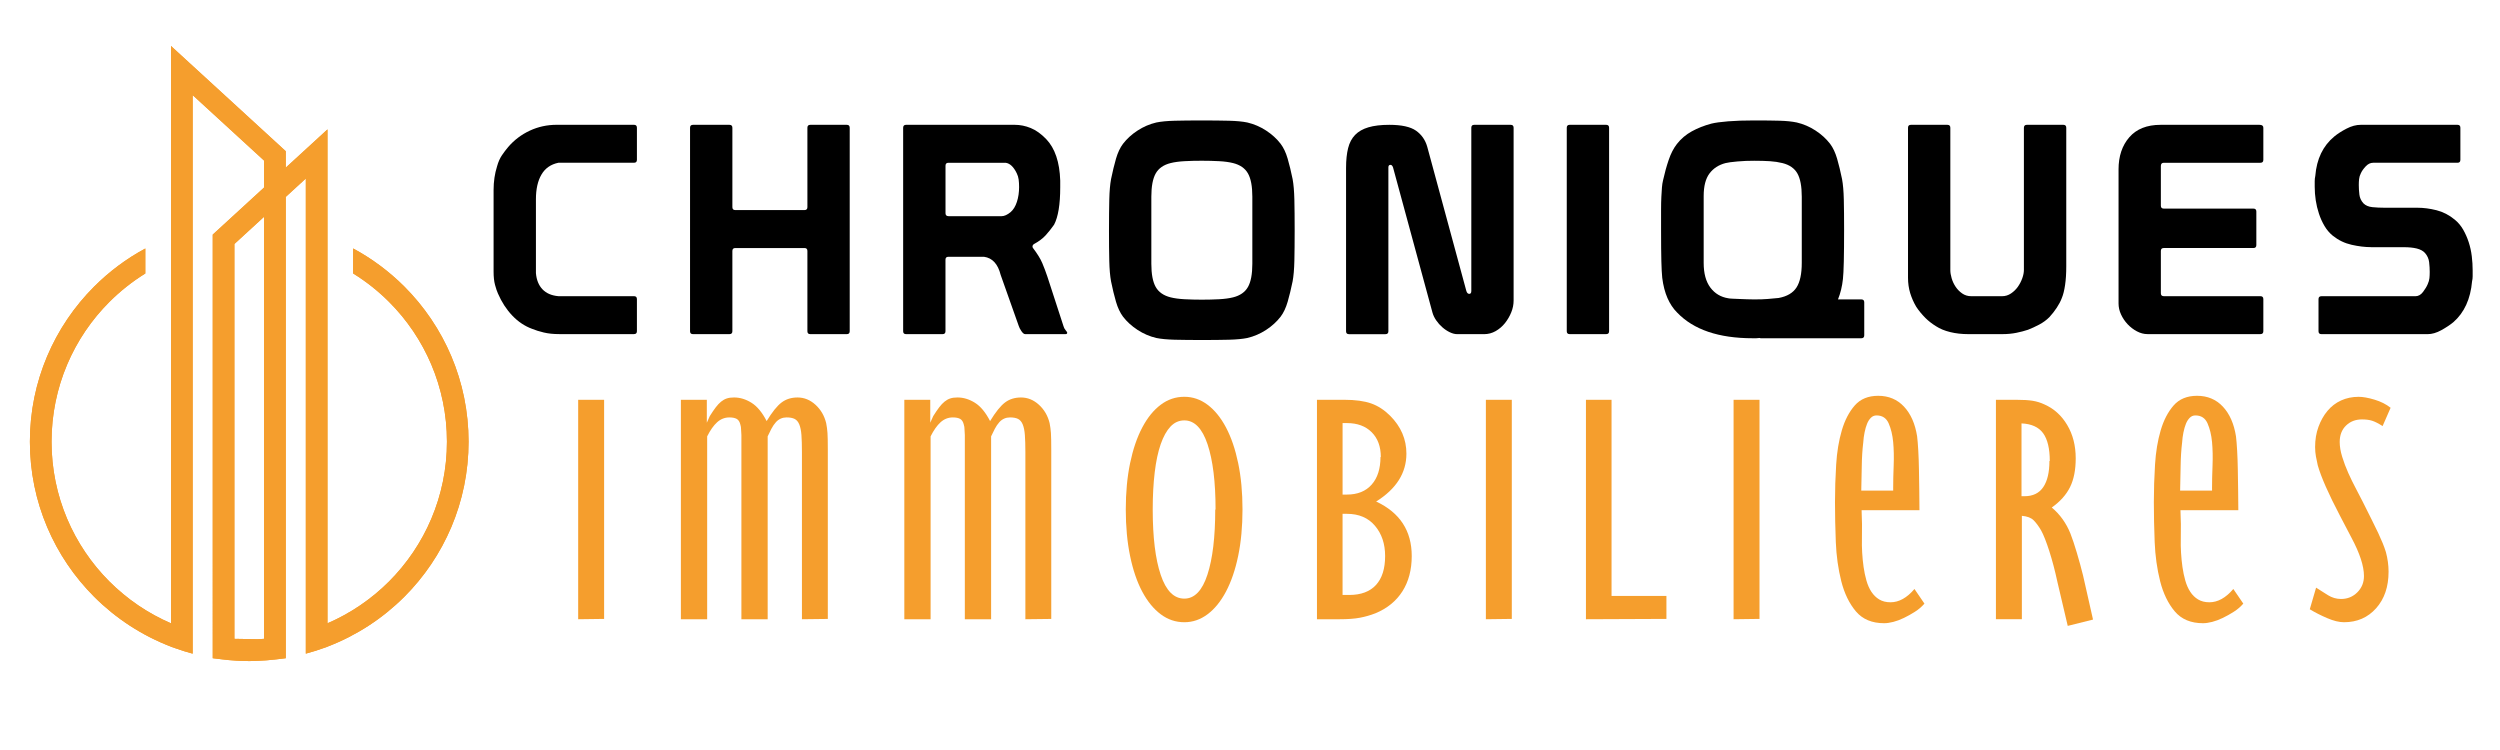 <?xml version="1.0" encoding="utf-8"?>
<!-- Generator: Adobe Illustrator 16.0.0, SVG Export Plug-In . SVG Version: 6.00 Build 0)  -->
<!DOCTYPE svg PUBLIC "-//W3C//DTD SVG 1.1//EN" "http://www.w3.org/Graphics/SVG/1.1/DTD/svg11.dtd">
<svg version="1.1" id="Calque_1" xmlns="http://www.w3.org/2000/svg" xmlns:xlink="http://www.w3.org/1999/xlink" x="0px" y="0px"
	 width="200px" height="60px" viewBox="0 0 200 60" enable-background="new 0 0 200 60" xml:space="preserve">
<g>
	<defs>
		<path id="SVGID_1_" d="M20.524,51.14h0.016h0.012h0.003l0.029-0.003h0.016L20.524,51.14z M20.601,51.137l0.334-0.018l0.021-0.002
			l0.021-0.002l0.04-0.002l0.11-0.008V17.34l-2.375,2.179v31.586l0.109,0.008l0.042,0.002l0.02,0.002l0.022,0.002l0.334,0.018h0.016
			l0.03,0.003h0.002h0.013h0.016l0,0h0.015l0.015,0.001h0.011l-0.645-0.035L20.601,51.137z M15.13,5.009l7.731,7.087v1.316
			l3.337-3.06v39.512c1.853-0.799,3.521-1.942,4.923-3.344c2.861-2.863,4.633-6.818,4.633-11.187c0-4.367-1.771-8.323-4.633-11.184
			c-0.863-0.862-1.826-1.627-2.87-2.272v-2c1.513,0.814,2.891,1.844,4.096,3.047c3.174,3.176,5.139,7.565,5.139,12.409
			c0,4.845-1.965,9.234-5.139,12.409c-1.733,1.728-3.821,3.099-6.149,3.99v0.007l-0.331,0.114c-0.459,0.164-0.927,0.311-1.402,0.438
			v-1.801v-9.688V14.282l-1.604,1.47v25.052v10.077v1.758v0.019l-0.638,0.077l-0.05,0.006l-0.078,0.01
			c-0.518,0.063-1.043,0.103-1.575,0.121h-0.01H20.5h-0.01h-0.012l-0.011,0.003h-0.01h-0.011h-0.011h-0.012l-0.011,0.002h-0.01
			H20.38h-0.012h-0.021h-0.012l-0.1,0.005h-0.017h-0.034h-0.016h-0.002h-0.014h-0.017h-0.015H20.12h-0.017h-0.017h-0.01H20.07
			h-0.017l-0.017,0.002h-0.006h-0.01h-0.016h-0.017h-0.003h-0.012h-0.017h-0.017h-0.016h-0.015h-0.013h-0.004h-0.017H19.86h-0.01
			h-0.007l-0.016-0.002H19.81h-0.006h-0.01h-0.017h-0.016h-0.003h-0.013h-0.017h-0.016l0,0h-0.017h-0.032h-0.017l-0.101-0.005
			h-0.013h-0.021h-0.013h-0.011h-0.002h-0.012l-0.025-0.002h-0.012h-0.012h-0.012l-0.013-0.003h-0.013h-0.013h-0.012l-0.148-0.004
			l-0.012-0.001h-0.013h-0.014l-0.023-0.002h-0.014l-0.148-0.01h-0.012l-0.037-0.002h-0.014h-0.012l-0.012-0.001l-0.049-0.003
			l-0.012-0.002h-0.014c-0.351-0.021-0.7-0.054-1.044-0.097l-0.078-0.01l-0.073-0.009l-0.614-0.074v-0.019v-1.758V38.226V18.767
			l0.284-0.26L21.127,15v-2.152l-5.713-5.238v30.616v12.267v1.801c-0.47-0.125-0.931-0.271-1.383-0.434l-0.35-0.119v-0.007
			c-2.325-0.892-4.413-2.259-6.146-3.99c-3.18-3.181-5.144-7.566-5.144-12.409s1.964-9.231,5.141-12.407
			c1.205-1.204,2.582-2.236,4.094-3.049v2c-1.045,0.646-2.007,1.411-2.871,2.272c-2.861,2.858-4.631,6.814-4.631,11.184
			c0,4.37,1.77,8.325,4.628,11.184c1.406,1.404,3.074,2.548,4.928,3.347V3.68L15.13,5.009z"/>
	</defs>
	<use xlink:href="#SVGID_1_"  overflow="visible" fill="#F59E2D"/>
	<clipPath id="SVGID_2_">
		<use xlink:href="#SVGID_1_"  overflow="visible"/>
	</clipPath>
	<rect x="2.392" y="3.68" clip-path="url(#SVGID_2_)" fill="#F59E2D" width="35.095" height="49.203"/>
</g>
<g>
	<g>
		<path d="M39.487,15.194c0-0.67,0.093-1.3,0.279-1.892c0.094-0.343,0.223-0.634,0.386-0.876c0.163-0.241,0.331-0.463,0.503-0.666
			c0.482-0.561,1.059-0.996,1.728-1.308s1.386-0.468,2.149-0.468h6.188c0.155,0,0.233,0.078,0.233,0.234v2.568
			c0,0.156-0.078,0.234-0.233,0.234h-6.049c-0.607,0.125-1.06,0.439-1.354,0.945c-0.297,0.506-0.443,1.164-0.443,1.975v5.908
			c0.046,0.545,0.221,0.978,0.525,1.297c0.303,0.318,0.727,0.502,1.272,0.549h6.049c0.155,0,0.233,0.078,0.233,0.232v2.57
			c0,0.155-0.078,0.232-0.233,0.232h-5.979c-0.467,0-0.879-0.042-1.237-0.128c-0.358-0.085-0.669-0.183-0.935-0.292
			c-0.592-0.218-1.121-0.572-1.588-1.063s-0.849-1.078-1.145-1.764c-0.078-0.171-0.156-0.4-0.233-0.689
			c-0.078-0.287-0.116-0.642-0.116-1.063V15.194z"/>
		<path d="M55.204,10.22c0-0.156,0.078-0.234,0.234-0.234h2.919c0.155,0,0.233,0.078,0.233,0.234v6.353
			c0,0.155,0.078,0.233,0.234,0.233h5.535c0.155,0,0.233-0.078,0.233-0.233V10.22c0-0.156,0.077-0.234,0.233-0.234h2.92
			c0.154,0,0.232,0.078,0.232,0.234v16.279c0,0.155-0.078,0.232-0.232,0.232h-2.92c-0.156,0-0.233-0.077-0.233-0.232v-6.424
			c0-0.154-0.078-0.232-0.233-0.232h-5.535c-0.156,0-0.234,0.078-0.234,0.232v6.424c0,0.155-0.078,0.232-0.233,0.232h-2.919
			c-0.156,0-0.234-0.077-0.234-0.232V10.22z"/>
		<path d="M72.487,9.985h8.688c0.436,0,0.864,0.086,1.284,0.258c0.421,0.172,0.833,0.467,1.238,0.887
			c0.701,0.732,1.074,1.838,1.121,3.316v0.538c0,1.37-0.164,2.366-0.49,2.989c-0.219,0.312-0.444,0.596-0.678,0.853
			s-0.553,0.495-0.957,0.712c-0.016,0.016-0.035,0.039-0.059,0.07s-0.035,0.07-0.035,0.117c0,0.031,0.008,0.063,0.023,0.094
			c0.357,0.467,0.611,0.875,0.759,1.226s0.284,0.712,0.409,1.086l1.284,3.947c0.03,0.124,0.089,0.237,0.175,0.339
			s0.129,0.167,0.129,0.198c0,0.078-0.047,0.116-0.141,0.116h-3.223c-0.094,0-0.195-0.081-0.304-0.244
			c-0.108-0.164-0.179-0.301-0.21-0.409l-1.448-4.087c-0.218-0.872-0.662-1.355-1.331-1.448h-2.85c-0.156,0-0.233,0.077-0.233,0.233
			v5.723c0,0.155-0.078,0.232-0.233,0.232h-2.92c-0.156,0-0.233-0.077-0.233-0.232V10.22C72.254,10.063,72.331,9.985,72.487,9.985z
			 M75.874,13.022c-0.156,0-0.233,0.078-0.233,0.233v3.808c0,0.155,0.085,0.232,0.257,0.232h4.227c0.219,0,0.46-0.108,0.725-0.326
			c0.218-0.188,0.385-0.459,0.502-0.818c0.117-0.357,0.176-0.754,0.176-1.19c0-0.218-0.012-0.417-0.035-0.596
			s-0.074-0.347-0.152-0.502c-0.249-0.515-0.545-0.794-0.887-0.841H75.874z"/>
		<path d="M88.72,18.347c0-0.918,0.008-1.712,0.023-2.382c0.016-0.669,0.063-1.214,0.141-1.635c0.124-0.606,0.256-1.151,0.396-1.635
			c0.141-0.482,0.327-0.88,0.561-1.19c0.311-0.405,0.701-0.76,1.168-1.063s0.965-0.518,1.494-0.642
			c0.374-0.078,0.865-0.125,1.472-0.141c0.607-0.016,1.331-0.023,2.173-0.023c0.84,0,1.564,0.008,2.172,0.023
			S99.417,9.722,99.79,9.8c0.529,0.124,1.027,0.338,1.495,0.642c0.467,0.304,0.856,0.658,1.167,1.063
			c0.234,0.311,0.421,0.708,0.561,1.19c0.141,0.483,0.273,1.028,0.397,1.635c0.077,0.421,0.124,0.966,0.14,1.635
			c0.016,0.67,0.023,1.464,0.023,2.382v0.141c0,0.919-0.008,1.713-0.023,2.383s-0.063,1.214-0.14,1.635
			c-0.124,0.607-0.257,1.152-0.397,1.635c-0.14,0.482-0.326,0.88-0.561,1.191c-0.311,0.404-0.7,0.759-1.167,1.063
			c-0.468,0.303-0.966,0.518-1.495,0.643c-0.373,0.077-0.863,0.124-1.471,0.14c-0.607,0.015-1.332,0.023-2.172,0.023
			c-0.842,0-1.565-0.009-2.173-0.023c-0.606-0.016-1.098-0.063-1.472-0.14c-0.529-0.125-1.027-0.34-1.494-0.643
			c-0.467-0.304-0.857-0.658-1.168-1.063c-0.233-0.312-0.42-0.709-0.561-1.191s-0.272-1.027-0.396-1.635
			c-0.078-0.421-0.125-0.965-0.141-1.635s-0.023-1.464-0.023-2.383V18.347z M94.769,12.894c-0.436,0.023-0.81,0.074-1.121,0.152
			c-0.561,0.14-0.957,0.416-1.191,0.829c-0.232,0.413-0.35,1.031-0.35,1.856v5.372c0,0.825,0.117,1.444,0.35,1.856
			c0.234,0.412,0.631,0.689,1.191,0.829c0.312,0.078,0.686,0.128,1.121,0.151s0.896,0.035,1.379,0.035
			c0.482,0,0.941-0.012,1.377-0.035s0.81-0.073,1.121-0.151c0.561-0.14,0.958-0.417,1.191-0.829s0.35-1.031,0.35-1.856v-5.372
			c0-0.825-0.116-1.443-0.35-1.856s-0.631-0.689-1.191-0.829c-0.312-0.078-0.686-0.129-1.121-0.152s-0.895-0.035-1.377-0.035
			C95.664,12.858,95.204,12.87,94.769,12.894z"/>
		<path d="M107.685,13.419c0-0.607,0.055-1.129,0.163-1.564s0.296-0.79,0.561-1.063s0.619-0.475,1.063-0.607
			c0.444-0.132,1.001-0.199,1.67-0.199c0.981,0,1.693,0.156,2.138,0.468c0.443,0.312,0.742,0.739,0.898,1.284l3.129,11.538
			c0.047,0.155,0.125,0.233,0.234,0.233s0.164-0.078,0.164-0.233V10.22c0-0.156,0.076-0.234,0.232-0.234h2.92
			c0.154,0,0.232,0.078,0.232,0.234v13.826c0,0.313-0.061,0.623-0.186,0.935s-0.293,0.6-0.502,0.864
			c-0.211,0.265-0.461,0.479-0.748,0.643c-0.289,0.163-0.596,0.244-0.922,0.244h-2.148c-0.188,0-0.387-0.05-0.596-0.151
			c-0.211-0.101-0.41-0.233-0.596-0.397c-0.188-0.163-0.351-0.346-0.49-0.549c-0.141-0.201-0.242-0.412-0.304-0.631l-3.153-11.607
			c-0.047-0.14-0.117-0.21-0.21-0.21c-0.109,0-0.163,0.07-0.163,0.21v13.104c0,0.155-0.078,0.232-0.234,0.232h-2.919
			c-0.156,0-0.233-0.077-0.233-0.232V13.419z"/>
		<path d="M125.575,9.985h2.918c0.156,0,0.234,0.078,0.234,0.234v16.279c0,0.155-0.078,0.232-0.234,0.232h-2.918
			c-0.156,0-0.234-0.077-0.234-0.232V10.22C125.341,10.063,125.419,9.985,125.575,9.985z"/>
		<path d="M149.14,24.187v2.639c0,0.156-0.078,0.234-0.234,0.234h-8.033c-0.047,0-0.078-0.009-0.094-0.023
			c-0.094,0.015-0.188,0.023-0.279,0.023c-0.094,0-0.188,0-0.281,0c-2.725,0-4.74-0.686-6.049-2.057
			c-0.313-0.311-0.568-0.695-0.771-1.155c-0.201-0.459-0.342-1.001-0.42-1.624c-0.031-0.295-0.055-0.734-0.07-1.318
			s-0.023-1.438-0.023-2.559c0-0.606,0-1.121,0-1.541s0.008-0.774,0.023-1.063s0.031-0.537,0.047-0.748
			c0.016-0.209,0.047-0.408,0.094-0.595c0.125-0.561,0.271-1.094,0.443-1.601c0.172-0.506,0.389-0.93,0.654-1.272
			c0.326-0.421,0.725-0.759,1.191-1.016s0.988-0.464,1.564-0.619c0.311-0.077,0.764-0.14,1.355-0.187
			c0.59-0.047,1.283-0.07,2.078-0.07c0.84,0,1.525,0.008,2.055,0.023s0.98,0.063,1.355,0.141c0.529,0.124,1.027,0.338,1.494,0.642
			s0.855,0.658,1.168,1.063c0.234,0.311,0.42,0.708,0.561,1.19c0.141,0.483,0.271,1.028,0.396,1.635
			c0.078,0.421,0.125,0.966,0.141,1.635c0.016,0.67,0.023,1.464,0.023,2.382c0,1.028-0.008,1.881-0.023,2.559
			c-0.016,0.677-0.039,1.148-0.07,1.412c-0.063,0.592-0.195,1.137-0.396,1.635h1.867C149.062,23.952,149.14,24.03,149.14,24.187z
			 M138.991,12.917c-0.443,0.039-0.758,0.082-0.945,0.129c-0.545,0.14-0.973,0.416-1.285,0.829c-0.311,0.413-0.467,1.016-0.467,1.81
			v5.349c0,0.841,0.18,1.499,0.537,1.974s0.834,0.759,1.426,0.853c0.061,0.016,0.178,0.027,0.35,0.034
			c0.172,0.009,0.354,0.017,0.549,0.023c0.195,0.009,0.396,0.016,0.607,0.023c0.211,0.009,0.4,0.012,0.572,0.012
			c0.451,0,0.809-0.012,1.074-0.035c0.264-0.023,0.561-0.05,0.887-0.081c0.67-0.124,1.145-0.405,1.426-0.841
			c0.279-0.436,0.42-1.09,0.42-1.962v-5.302c0-0.825-0.117-1.443-0.35-1.856c-0.234-0.413-0.631-0.689-1.191-0.829
			c-0.313-0.078-0.646-0.129-1.004-0.152c-0.359-0.023-0.779-0.035-1.262-0.035C139.884,12.858,139.435,12.878,138.991,12.917z"/>
		<path d="M162.149,9.985h2.918c0.156,0,0.234,0.078,0.234,0.234v11.094c0,0.561-0.031,1.055-0.094,1.482
			c-0.063,0.43-0.148,0.775-0.258,1.04c-0.092,0.249-0.229,0.511-0.408,0.782c-0.18,0.272-0.377,0.525-0.596,0.76
			c-0.232,0.232-0.506,0.432-0.816,0.595c-0.313,0.163-0.607,0.3-0.889,0.409c-0.279,0.094-0.592,0.175-0.934,0.245
			c-0.342,0.069-0.717,0.104-1.121,0.104h-2.732c-0.514,0-0.992-0.054-1.436-0.163c-0.445-0.108-0.822-0.265-1.133-0.467
			c-0.328-0.202-0.607-0.421-0.842-0.654c-0.295-0.296-0.545-0.599-0.748-0.911c-0.201-0.342-0.361-0.704-0.479-1.086
			c-0.115-0.381-0.174-0.789-0.174-1.227V10.22c0-0.156,0.076-0.234,0.232-0.234h2.92c0.156,0,0.234,0.078,0.234,0.234v11.397
			c0,0.187,0.033,0.401,0.104,0.642c0.07,0.242,0.176,0.468,0.316,0.678c0.141,0.211,0.314,0.39,0.525,0.537
			c0.209,0.148,0.455,0.223,0.734,0.223h2.453c0.266,0,0.506-0.074,0.725-0.223c0.217-0.147,0.4-0.326,0.549-0.537
			c0.146-0.21,0.264-0.436,0.35-0.678c0.086-0.24,0.129-0.463,0.129-0.665V10.22C161.915,10.063,161.993,9.985,162.149,9.985z"/>
		<path d="M169.483,13.56c0-1.059,0.287-1.919,0.863-2.581c0.576-0.661,1.408-0.993,2.5-0.993h7.916
			c0.203,0,0.305,0.078,0.305,0.234v2.568c0,0.156-0.078,0.234-0.234,0.234h-7.73c-0.156,0-0.234,0.086-0.234,0.257v3.177
			c0,0.155,0.078,0.232,0.234,0.232h7.17c0.156,0,0.234,0.078,0.234,0.234v2.686c0,0.156-0.078,0.234-0.234,0.234h-7.17
			c-0.156,0-0.234,0.078-0.234,0.232v3.387c0,0.156,0.078,0.234,0.234,0.234h7.73c0.156,0,0.234,0.078,0.234,0.232v2.57
			c0,0.155-0.078,0.232-0.234,0.232h-9.039c-0.279,0-0.561-0.073-0.84-0.221c-0.281-0.148-0.529-0.34-0.748-0.572
			c-0.217-0.234-0.393-0.494-0.525-0.783c-0.133-0.287-0.197-0.58-0.197-0.875V13.56z"/>
		<path d="M189.685,19.772c-0.482,0-1-0.063-1.553-0.188c-0.553-0.124-1.055-0.365-1.506-0.724
			c-0.266-0.218-0.488-0.479-0.666-0.782c-0.18-0.305-0.328-0.631-0.443-0.981c-0.117-0.351-0.203-0.708-0.258-1.074
			s-0.082-0.728-0.082-1.086c0-0.155,0-0.304,0-0.444c0-0.14,0.016-0.279,0.047-0.42c0.109-1.354,0.615-2.406,1.518-3.152
			c0.266-0.219,0.592-0.429,0.982-0.631c0.389-0.203,0.77-0.305,1.145-0.305h7.73c0.154,0,0.232,0.078,0.232,0.234v2.568
			c0,0.156-0.078,0.234-0.232,0.234h-6.75c-0.219,0-0.416,0.098-0.596,0.292s-0.309,0.378-0.385,0.549
			c-0.078,0.155-0.125,0.312-0.141,0.467s-0.023,0.312-0.023,0.468c0,0.248,0.016,0.506,0.047,0.77
			c0.031,0.266,0.141,0.499,0.326,0.701c0.172,0.172,0.41,0.273,0.713,0.304c0.303,0.031,0.635,0.047,0.992,0.047h2.615
			c0.482,0,0.99,0.066,1.52,0.198c0.529,0.133,1.02,0.386,1.471,0.76c0.266,0.218,0.486,0.482,0.666,0.793
			c0.178,0.313,0.326,0.646,0.443,1.005s0.199,0.731,0.246,1.121s0.07,0.763,0.07,1.121c0,0.171,0,0.335,0,0.49
			c0,0.14-0.016,0.272-0.047,0.397c-0.125,1.416-0.623,2.507-1.496,3.27c-0.264,0.219-0.588,0.432-0.969,0.643
			c-0.381,0.21-0.744,0.314-1.086,0.314h-8.502c-0.154,0-0.232-0.077-0.232-0.232v-2.57c0-0.154,0.078-0.232,0.232-0.232h7.521
			c0.232,0,0.436-0.113,0.607-0.34c0.17-0.225,0.295-0.432,0.373-0.618c0.078-0.171,0.125-0.335,0.141-0.491
			c0.016-0.154,0.023-0.318,0.023-0.49c0-0.248-0.016-0.51-0.047-0.782s-0.141-0.517-0.328-0.735
			c-0.154-0.172-0.377-0.292-0.664-0.362c-0.289-0.069-0.627-0.104-1.018-0.104H189.685z"/>
	</g>
</g>
<g>
	<g>
		<path fill="#F59E2D" d="M46.254,49.539V31.983h2.075v17.529L46.254,49.539z"/>
		<path fill="#F59E2D" d="M64.155,49.539v-13.38c0-0.55-0.014-1.002-0.04-1.356s-0.085-0.639-0.173-0.852
			c-0.09-0.213-0.213-0.358-0.373-0.438c-0.159-0.08-0.372-0.12-0.639-0.12c-0.336,0-0.62,0.125-0.851,0.373
			c-0.142,0.159-0.267,0.342-0.372,0.545c-0.106,0.204-0.204,0.403-0.293,0.599v1.063v13.566h-2.102v-13.38v-1.356
			c-0.018-0.177-0.026-0.328-0.026-0.452c0-0.142-0.018-0.266-0.054-0.372c-0.053-0.23-0.15-0.386-0.292-0.466
			s-0.337-0.12-0.585-0.12c-0.373,0-0.701,0.129-0.984,0.386c-0.284,0.258-0.55,0.635-0.798,1.131v14.63h-2.102V31.983h2.075v1.835
			l0.238-0.532c0.178-0.283,0.338-0.519,0.479-0.704c0.142-0.187,0.283-0.337,0.426-0.452c0.142-0.115,0.292-0.2,0.452-0.253
			c0.159-0.054,0.354-0.08,0.585-0.08c0.479,0,0.944,0.143,1.396,0.426c0.452,0.284,0.855,0.771,1.21,1.463
			c0.443-0.727,0.842-1.224,1.197-1.489c0.354-0.267,0.78-0.399,1.277-0.399c0.531,0,1.01,0.195,1.436,0.585
			c0.426,0.391,0.709,0.878,0.852,1.463c0.053,0.267,0.089,0.532,0.106,0.799c0.018,0.266,0.026,0.709,0.026,1.329v13.54
			L64.155,49.539z"/>
		<path fill="#F59E2D" d="M82.03,49.539v-13.38c0-0.55-0.014-1.002-0.04-1.356s-0.085-0.639-0.173-0.852
			c-0.09-0.213-0.213-0.358-0.373-0.438c-0.159-0.08-0.372-0.12-0.639-0.12c-0.336,0-0.62,0.125-0.851,0.373
			c-0.142,0.159-0.267,0.342-0.372,0.545c-0.106,0.204-0.204,0.403-0.293,0.599v1.063v13.566h-2.102v-13.38v-1.356
			c-0.018-0.177-0.026-0.328-0.026-0.452c0-0.142-0.018-0.266-0.054-0.372c-0.053-0.23-0.15-0.386-0.292-0.466
			s-0.337-0.12-0.585-0.12c-0.373,0-0.701,0.129-0.984,0.386c-0.284,0.258-0.55,0.635-0.798,1.131v14.63h-2.102V31.983h2.075v1.835
			l0.238-0.532c0.178-0.283,0.338-0.519,0.479-0.704c0.142-0.187,0.283-0.337,0.426-0.452c0.142-0.115,0.292-0.2,0.452-0.253
			c0.159-0.054,0.354-0.08,0.585-0.08c0.479,0,0.944,0.143,1.396,0.426c0.452,0.284,0.855,0.771,1.21,1.463
			c0.443-0.727,0.842-1.224,1.197-1.489c0.354-0.267,0.78-0.399,1.277-0.399c0.531,0,1.01,0.195,1.436,0.585
			c0.426,0.391,0.709,0.878,0.852,1.463c0.053,0.267,0.089,0.532,0.106,0.799c0.018,0.266,0.026,0.709,0.026,1.329v13.54
			L82.03,49.539z"/>
		<path fill="#F59E2D" d="M99.054,44.472c-0.23,1.108-0.555,2.058-0.971,2.847c-0.417,0.789-0.909,1.396-1.477,1.821
			c-0.567,0.426-1.188,0.639-1.861,0.639c-0.691,0-1.322-0.213-1.889-0.639c-0.568-0.425-1.061-1.027-1.477-1.809
			c-0.417-0.78-0.74-1.729-0.971-2.846s-0.346-2.358-0.346-3.725c0-1.365,0.115-2.602,0.346-3.71s0.554-2.058,0.971-2.847
			c0.416-0.789,0.908-1.396,1.477-1.822c0.566-0.426,1.197-0.638,1.889-0.638c0.674,0,1.294,0.212,1.861,0.638
			s1.06,1.033,1.477,1.822c0.416,0.789,0.74,1.738,0.971,2.847s0.346,2.345,0.346,3.71C99.399,42.127,99.284,43.363,99.054,44.472z
			 M97.245,40.761c0-2.198-0.213-3.937-0.639-5.213c-0.426-1.277-1.047-1.916-1.861-1.916c-0.426,0-0.795,0.165-1.104,0.492
			c-0.311,0.329-0.571,0.799-0.784,1.41c-0.213,0.612-0.373,1.361-0.479,2.248c-0.107,0.887-0.16,1.88-0.16,2.979
			c0,2.218,0.213,3.96,0.639,5.228s1.055,1.901,1.889,1.901c0.814,0,1.432-0.638,1.848-1.915c0.417-1.276,0.625-3.015,0.625-5.214
			H97.245z"/>
		<path fill="#F59E2D" d="M112.194,47.305c-0.498,0.78-1.215,1.366-2.155,1.756c-0.408,0.159-0.825,0.279-1.25,0.358
			c-0.426,0.08-0.967,0.12-1.623,0.12h-1.809V31.983h2.181c0.887,0,1.605,0.098,2.155,0.292c0.55,0.195,1.055,0.523,1.517,0.984
			c0.868,0.869,1.303,1.88,1.303,3.032c0,1.543-0.807,2.82-2.42,3.831c1.896,0.887,2.846,2.341,2.846,4.362
			C112.938,45.585,112.69,46.524,112.194,47.305z M110.465,36.559c0-0.834-0.244-1.494-0.731-1.982
			c-0.488-0.487-1.148-0.731-1.982-0.731h-0.346v5.72h0.346c0.852,0,1.512-0.267,1.982-0.799c0.469-0.531,0.705-1.268,0.705-2.207
			H110.465z M109.999,42.064c-0.541-0.639-1.29-0.958-2.248-0.958h-0.346v6.491h0.532c0.94,0,1.653-0.267,2.142-0.799
			c0.487-0.531,0.731-1.303,0.731-2.313C110.811,43.51,110.54,42.703,109.999,42.064z"/>
		<path fill="#F59E2D" d="M118.87,49.539V31.983h2.074v17.529L118.87,49.539z"/>
		<path fill="#F59E2D" d="M126.876,49.539V31.983h2.048v15.693h4.39v1.836L126.876,49.539z"/>
		<path fill="#F59E2D" d="M138.686,49.539V31.983h2.075v17.529L138.686,49.539z"/>
		<path fill="#F59E2D" d="M153.196,48.94c-0.293,0.187-0.585,0.351-0.878,0.492c-0.292,0.143-0.576,0.248-0.851,0.319
			c-0.275,0.07-0.52,0.106-0.731,0.106c-0.976,0-1.729-0.314-2.262-0.944c-0.531-0.629-0.922-1.432-1.17-2.407
			c-0.249-0.993-0.396-2.039-0.439-3.139s-0.066-2.164-0.066-3.192c0-0.993,0.031-1.995,0.094-3.006
			c0.062-1.011,0.212-1.924,0.452-2.739c0.239-0.815,0.585-1.48,1.037-1.995s1.077-0.771,1.875-0.771
			c0.834,0,1.521,0.288,2.062,0.864s0.892,1.37,1.051,2.381c0.035,0.284,0.066,0.665,0.093,1.144
			c0.027,0.479,0.045,0.998,0.054,1.557s0.018,1.121,0.026,1.688c0.009,0.568,0.014,1.073,0.014,1.517h-4.629
			c0.035,0.728,0.044,1.477,0.027,2.247c-0.019,0.771,0.026,1.539,0.133,2.302c0.053,0.372,0.128,0.731,0.226,1.077
			s0.23,0.647,0.399,0.904c0.168,0.257,0.376,0.461,0.625,0.611c0.248,0.151,0.55,0.227,0.904,0.227
			c0.674,0,1.313-0.354,1.915-1.064l0.798,1.171C153.741,48.537,153.489,48.755,153.196,48.94z M151.454,39.059
			c0-0.567,0.014-1.179,0.04-1.835s0.013-1.277-0.04-1.862c-0.054-0.567-0.173-1.064-0.359-1.489
			c-0.186-0.426-0.51-0.639-0.971-0.639c-0.178,0-0.328,0.063-0.452,0.187s-0.227,0.283-0.306,0.479
			c-0.08,0.195-0.146,0.426-0.2,0.691c-0.053,0.266-0.089,0.532-0.105,0.798c-0.071,0.585-0.111,1.22-0.12,1.902
			s-0.022,1.334-0.04,1.955h2.554V39.059z"/>
		<path fill="#F59E2D" d="M165.419,50.071l-0.825-3.512c-0.195-0.904-0.412-1.729-0.651-2.474s-0.457-1.294-0.652-1.649
			c-0.195-0.336-0.395-0.606-0.598-0.811c-0.204-0.204-0.52-0.323-0.944-0.359v8.272h-2.075V31.983h1.623
			c0.549,0,0.988,0.026,1.316,0.079c0.328,0.054,0.643,0.151,0.944,0.293c0.762,0.337,1.37,0.887,1.822,1.649
			s0.678,1.649,0.678,2.66c0,0.922-0.15,1.688-0.452,2.301c-0.302,0.611-0.789,1.157-1.463,1.636
			c0.656,0.55,1.152,1.241,1.489,2.075c0.16,0.407,0.333,0.927,0.52,1.556c0.186,0.63,0.35,1.229,0.491,1.796l0.799,3.537
			L165.419,50.071z M163.982,36.878c0-0.993-0.178-1.733-0.532-2.222c-0.355-0.487-0.931-0.749-1.729-0.784v5.825h0.24
			c0.673,0,1.174-0.244,1.502-0.731s0.492-1.184,0.492-2.088H163.982z"/>
		<path fill="#F59E2D" d="M178.705,48.94c-0.293,0.187-0.585,0.351-0.878,0.492c-0.292,0.143-0.576,0.248-0.851,0.319
			c-0.275,0.07-0.52,0.106-0.731,0.106c-0.976,0-1.729-0.314-2.262-0.944c-0.531-0.629-0.922-1.432-1.17-2.407
			c-0.249-0.993-0.396-2.039-0.439-3.139s-0.066-2.164-0.066-3.192c0-0.993,0.031-1.995,0.094-3.006
			c0.062-1.011,0.212-1.924,0.452-2.739c0.239-0.815,0.585-1.48,1.037-1.995s1.077-0.771,1.875-0.771
			c0.834,0,1.521,0.288,2.062,0.864s0.892,1.37,1.051,2.381c0.035,0.284,0.066,0.665,0.093,1.144
			c0.027,0.479,0.045,0.998,0.054,1.557s0.018,1.121,0.026,1.688c0.009,0.568,0.014,1.073,0.014,1.517h-4.629
			c0.035,0.728,0.044,1.477,0.027,2.247c-0.019,0.771,0.026,1.539,0.133,2.302c0.053,0.372,0.128,0.731,0.226,1.077
			s0.23,0.647,0.399,0.904c0.168,0.257,0.376,0.461,0.625,0.611c0.248,0.151,0.55,0.227,0.904,0.227
			c0.674,0,1.313-0.354,1.915-1.064l0.798,1.171C179.25,48.537,178.998,48.755,178.705,48.94z M176.963,39.059
			c0-0.567,0.014-1.179,0.04-1.835s0.013-1.277-0.04-1.862c-0.054-0.567-0.173-1.064-0.359-1.489
			c-0.186-0.426-0.51-0.639-0.971-0.639c-0.178,0-0.328,0.063-0.452,0.187s-0.227,0.283-0.306,0.479
			c-0.08,0.195-0.146,0.426-0.2,0.691c-0.053,0.266-0.089,0.532-0.105,0.798c-0.071,0.585-0.111,1.22-0.12,1.902
			s-0.022,1.334-0.04,1.955h2.554V39.059z"/>
		<path fill="#F59E2D" d="M190.608,34.085c-0.337-0.213-0.616-0.355-0.838-0.426c-0.222-0.071-0.492-0.106-0.812-0.106
			c-0.515,0-0.94,0.164-1.276,0.492c-0.338,0.328-0.506,0.767-0.506,1.316c0,0.354,0.066,0.749,0.199,1.184
			c0.134,0.435,0.297,0.869,0.492,1.304s0.399,0.851,0.612,1.25s0.39,0.74,0.531,1.024c0.284,0.567,0.528,1.055,0.732,1.463
			c0.203,0.408,0.376,0.763,0.519,1.063c0.142,0.302,0.261,0.572,0.358,0.812s0.182,0.475,0.253,0.705
			c0.142,0.532,0.213,1.055,0.213,1.569c0,1.206-0.332,2.182-0.997,2.926c-0.665,0.745-1.521,1.117-2.567,1.117
			c-0.391,0-0.843-0.11-1.356-0.332c-0.515-0.222-0.976-0.457-1.383-0.705l0.505-1.729c0.302,0.195,0.616,0.396,0.944,0.599
			c0.328,0.204,0.679,0.307,1.051,0.307c0.514,0,0.948-0.178,1.304-0.532c0.354-0.354,0.531-0.789,0.531-1.304
			c0-0.798-0.337-1.826-1.011-3.086l-0.904-1.729c-0.922-1.756-1.516-3.104-1.782-4.043c-0.053-0.23-0.102-0.466-0.146-0.705
			c-0.044-0.239-0.066-0.492-0.066-0.758c0-0.586,0.089-1.122,0.267-1.609c0.177-0.488,0.416-0.913,0.718-1.277
			c0.302-0.363,0.665-0.643,1.091-0.838c0.426-0.194,0.896-0.292,1.41-0.292c0.336,0,0.758,0.075,1.263,0.226
			c0.506,0.151,0.936,0.368,1.291,0.651L190.608,34.085z"/>
	</g>
</g>
</svg>
